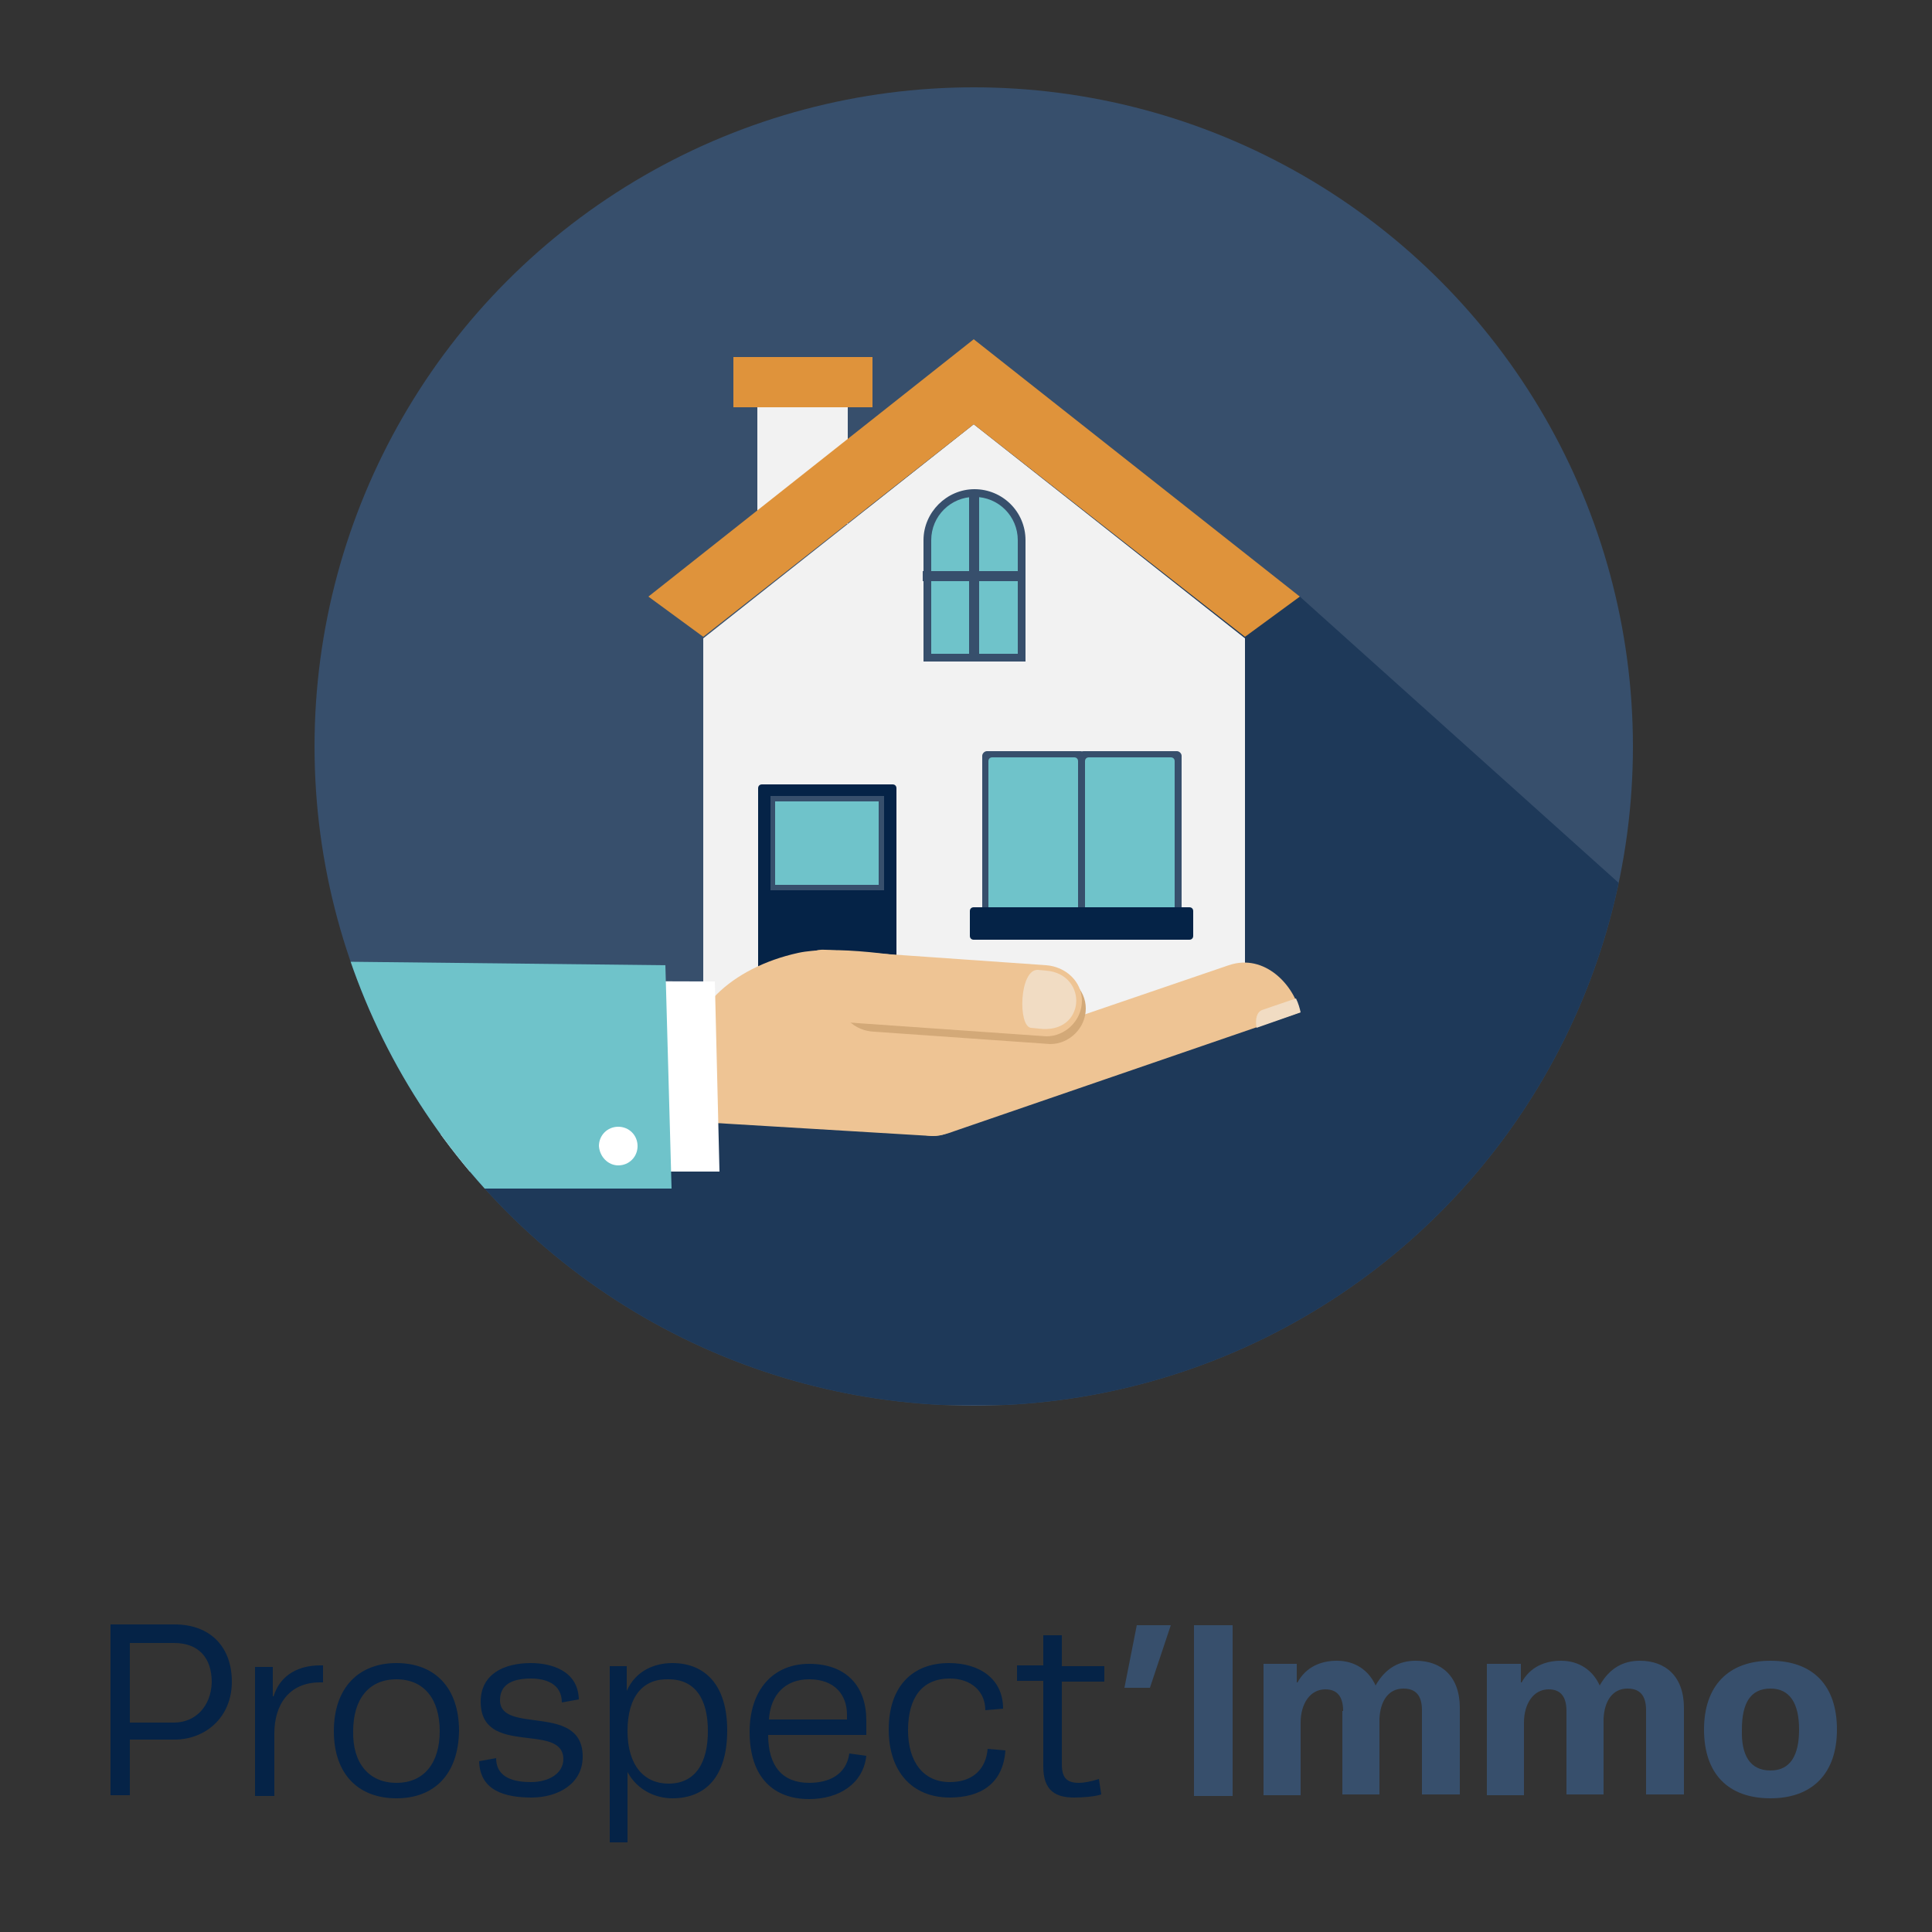 <svg width="250" height="250" xmlns="http://www.w3.org/2000/svg" xmlns:xlink="http://www.w3.org/1999/xlink" viewBox="0 0 250 250"><rect x="0" y="0" width="250" height="250" fill="#333333" stroke="none"/><path d="M14.3 232.3v-22.1h8.3c4.6 0 7.4 2.9 7.4 7.4 0 4.7-3.5 7.5-7.4 7.5h-5.8v7.2h-2.5zm2.5-19.7v10.3h5.7c2.8 0 4.8-2.1 4.9-5.2 0-3.2-1.7-5.1-4.9-5.1h-5.7zm25 2.8v2.3h-.4c-4 0-5.9 2.9-5.9 6.6v8.1H33v-16.7h2.3v3.8h.1c.9-2.9 3.4-4 6-4h.4zm9.5 17.3c-4.9 0-8.1-3.1-8.1-8.7s3.2-8.8 8.1-8.8 8.1 3.1 8.1 8.8c-.1 5.6-3.2 8.7-8.1 8.7zm0-2c3.6 0 5.6-2.6 5.6-6.7s-2-6.7-5.6-6.7-5.6 2.6-5.6 6.7c-.1 4.1 2 6.7 5.6 6.7zm10.9-10.5c0-3.5 2.9-5 6.5-5 2.5 0 6.1.9 6.2 4.7l-2.2.4c0-2.5-2.2-3.1-4-3.1-2.6 0-4 .9-4 2.8 0 4.5 10.7.3 10.7 7.3 0 3.6-3.3 5.3-6.6 5.3-3.5 0-6.7-.9-6.8-4.7l2.2-.4c0 2.7 2.6 3.1 4.5 3.1 2.3 0 4.2-1.1 4.2-3-.1-4.8-10.7-.2-10.7-7.4zm16.7 18.3v-22.9h2.2v3.2c1.2-2.7 3.7-3.6 5.9-3.6 4.2 0 7.1 2.8 7.1 8.7 0 6-2.8 8.8-7.1 8.8-2.1 0-4.5-1-5.8-3.4v9.1h-2.3zm2.3-14.5c0 4.5 2.2 6.8 5.3 6.8 3.5 0 5.1-2.7 5.1-6.8s-1.6-6.7-5.1-6.7c-3.2-.1-5.3 2.1-5.3 6.7zm30.9 3.2c-.4 3.6-3.5 5.6-7.4 5.6-4.5 0-7.7-2.7-7.7-8.7 0-5.5 3.1-8.8 7.7-8.8 4.9 0 7.4 3 7.4 7.3v1.9H99.4c0 4.1 1.9 6.2 5.3 6.2 2.5 0 4.8-1 5.2-3.8l2.2.3zm-12.6-4.7h10.1v-.6c0-2.6-1.6-4.6-4.9-4.6-3.1 0-5 2-5.2 5.2zm23.3-7.3c3.9 0 7 2 7 5.9l-2.3.2c0-2.4-1.8-4.1-4.6-4.1-3.6 0-5.4 2.5-5.4 6.7 0 4.1 2 6.7 5.4 6.7 3.1 0 4.7-1.8 4.9-4.3l2.3.2c-.3 4.3-3.2 6.1-7.2 6.1-4.9 0-7.9-3.4-7.9-8.8s2.9-8.6 7.8-8.6zm12.2.4v-4h2.4v4h5.5v2h-5.5v10.7c0 1.8.7 2.4 2.2 2.4.7 0 1.7-.2 2.6-.5l.3 2c-.9.3-2.5.4-3.5.4-2.3 0-4-.8-4-4v-11.1h-3.4v-2h3.4z" fill="#052347"/><path d="M151.5 210.3l-2.7 8.1h-3.3l1.6-8.1h4.4zm8 0v22.1h-5v-22.1h5zm14.3 11.1c0-1.9-.8-2.8-2.3-2.8-2 0-3.2 1.9-3.2 4.3v9.4h-4.8v-17h4.3v2.4h.1c1.1-2 3-2.8 5.1-2.8 2.3 0 4.1 1.2 5 3.2 1.3-2.3 3.1-3.2 5.2-3.2 3.3 0 5.7 2 5.7 6.1v11.2H184v-10.9c0-1.9-.8-2.8-2.4-2.8-2 0-3 1.7-3.1 3.9v9.8h-4.8v-10.8zm28.9 0c0-1.9-.8-2.8-2.3-2.8-2 0-3.2 1.9-3.2 4.3v9.4h-4.8v-17h4.4v2.4h.1c1.1-2 3-2.8 5.1-2.8 2.3 0 4.1 1.2 5 3.2 1.3-2.3 3.1-3.2 5.2-3.2 3.3 0 5.7 2 5.7 6.1v11.2H213v-10.9c0-1.9-.8-2.8-2.4-2.8-2 0-3 1.7-3.1 3.9v9.8h-4.8v-10.8zm26.4 11.3c-5.5 0-8.6-3.2-8.6-8.9s3.2-8.9 8.6-8.9c5.5 0 8.6 3.2 8.6 8.9s-3.2 8.9-8.6 8.9zm0-3.6c2.6 0 3.7-2 3.7-5.3 0-3.4-1.2-5.3-3.7-5.3-2.6 0-3.7 1.9-3.7 5.3-.1 3.4 1.1 5.3 3.7 5.3z" fill="#374f6c"/><defs><circle id="a" cx="126" cy="96.6" r="85.3"/></defs><clipPath id="b"><use xlink:href="#a" overflow="visible"/></clipPath><g clip-path="url(#b)"><path fill="#374f6c" d="M40.7 11.3h170.6v170.6H40.7z"/><path fill="#1e3959" d="M168.2 77.2l-29-21.8-19.2-6.2-5 12.5-9.7 14-7.3 2.6-4.8 59.2-52.5 14.7L72 181.8h139.3v-65.9z"/><path fill="#f2f2f2" d="M98 51.9h11.7v15.9H98zm63.1 30.7L126 54.9 91 82.6v48.9h70.1z"/><path d="M163.8 133.3c0 .3-.2.5-.5.5H88.8c-.3 0-.5-.2-.5-.5v-2.8c0-.3.2-.5.5-.5h74.5c.3 0 .5.2.5.5v2.8z" fill="none"/><path d="M127.1 118.3c0 .3.3.6.6.6h12.1c.3 0 .6-.3.6-.6V97.8c0-.3-.3-.6-.6-.6h-12.1c-.3 0-.6.3-.6.6v20.5z" fill="#374f6c"/><path d="M127.9 117.5c0 .3.2.5.5.5H139c.3 0 .5-.2.5-.5v-19c0-.3-.2-.5-.5-.5h-10.6c-.3 0-.5.2-.5.5v19z" fill="#6fc3ca"/><path d="M139.6 118.3c0 .3.2.6.6.6h12.1c.3 0 .6-.3.6-.6V97.8c0-.3-.3-.6-.6-.6h-12.1c-.3 0-.6.3-.6.6v20.5z" fill="#374f6c"/><path d="M140.4 117.5c0 .3.2.5.5.5h10.6c.3 0 .5-.2.5-.5v-19c0-.3-.2-.5-.5-.5h-10.6c-.3 0-.5.2-.5.5v19z" fill="#6fc3ca"/><path d="M125.5 121.1c0 .3.2.5.5.5h27.9c.3 0 .5-.2.5-.5v-3.2c0-.3-.2-.5-.5-.5H126c-.3 0-.5.2-.5.5v3.2zm-9.5 9c0 .3-.2.5-.5.5H98.6c-.3 0-.5-.2-.5-.5V102c0-.3.2-.5.5-.5h16.9c.3 0 .5.2.5.5v28.1z" fill="#052347"/><path fill="#374f6c" d="M99.7 103h14.7v12.2H99.7z"/><path fill="#6fc3ca" d="M100.3 103.7h13.4v10.8h-13.4z"/><path d="M116.9 131.5v-1.1c0-.2-.2-.4-.5-.4H97.7c-.3 0-.5.2-.5.4v1.1h19.7z" fill="#79c3e2"/><path d="M118.1 133.1V132c0-.2-.3-.4-.6-.4h-21c-.3 0-.6.2-.6.4v1.1h22.2z" fill="#438abc"/><path d="M119.3 134.6v-1.1c0-.2-.3-.4-.7-.4H95.4c-.4 0-.7.2-.7.4v1.1h24.6z" fill="#266a93"/><path d="M132.7 85.6V69.9c0-3.7-3-6.6-6.6-6.6s-6.6 3-6.6 6.6v15.7h13.2z" fill="#374f6c"/><path d="M120.5 84.6V69.9c0-3.1 2.5-5.6 5.6-5.6 3.1 0 5.6 2.5 5.6 5.6v14.7h-11.2z" fill="#6fc3ca"/><path fill="#374f6c" d="M125.4 64.2h1.3v20.6h-1.3z"/><path fill="#374f6c" d="M119.4 73.9h13.2v1.3h-13.2z"/><path fill="#df933b" d="M168.2 77.2L126 43.9 83.9 77.2l7.1 5.2 35-27.5 35.1 27.5 7.1-5.2m-73.3-31h18v6.5h-18z"/><path d="M128.7 144.2c-7.3 5.1-38.2-.6-39.2-6.9-1-6.3 5.1-12.1 13.8-14 8.7-1.9 35.5 4.2 35.9 7.5.5 3.3-3.2 8.4-10.5 13.4z" fill="#eec494"/><path d="M117.1 145.2c-1.4-2.1-.9-5.1 1.2-6.4l40.7-13.9c4.7-1.6 8.5 2.7 9.2 6.1l-44.8 15.4c-2.3.9-4.8.9-6.3-1.2z" fill="#eec494"/><path d="M108.5 128.9c0-2.5 2.1-4.8 4.6-4.6l22.8 1.6c2.5.2 4.6 2.1 4.6 4.6 0 2.5-2.1 4.6-4.6 4.6l-22.8-1.6c-2.5-.1-4.6-2-4.6-4.6z" fill="#d3a978"/><path d="M102.2 127.5c0-2.5 2.1-4.8 4.6-4.6l28.6 2c2.5.2 4.6 2.1 4.6 4.6 0 2.5-2.1 4.6-4.6 4.6l-28.6-2c-2.5-.1-4.6-2-4.6-4.6zM79.6 140c.1-2.5 2.3-4.7 4.8-4.4l36.6 2.2c2.5.2 4.5 2.3 4.4 4.8-.1 2.5-2.3 4.5-4.8 4.4L84 144.8c-2.6-.1-4.6-2.3-4.4-4.8z" fill="#eec494"/><path d="M92.5 127l.6 24.6H57.3c-.9-6.3.5-19.7 1.7-23.2s.4-1 .6-1.5l32.9.1z" fill="#fff"/><path d="M133.4 133l1 .1c6.1.8 6.5-7 1-7.5l-1.1-.1c-2.4-.1-2.6 7.3-.9 7.5zm34.3-3.8c-2.1.7-4.1 1.4-4.4 1.5-.7.3-.9 1.2-.7 2.3l5.7-2c-.1-.5-.3-1.2-.6-1.8z" fill="#f1dcc3"/><path fill="#6fc3ca" d="M40.7 153.8h46.2l-.8-28.9-45.4-.5z"/><path d="M80 150.8c1.4 0 2.5-1.1 2.5-2.5s-1.1-2.5-2.5-2.5-2.5 1.1-2.5 2.5c.1 1.4 1.2 2.5 2.5 2.5z" fill="#fff"/></g></svg>